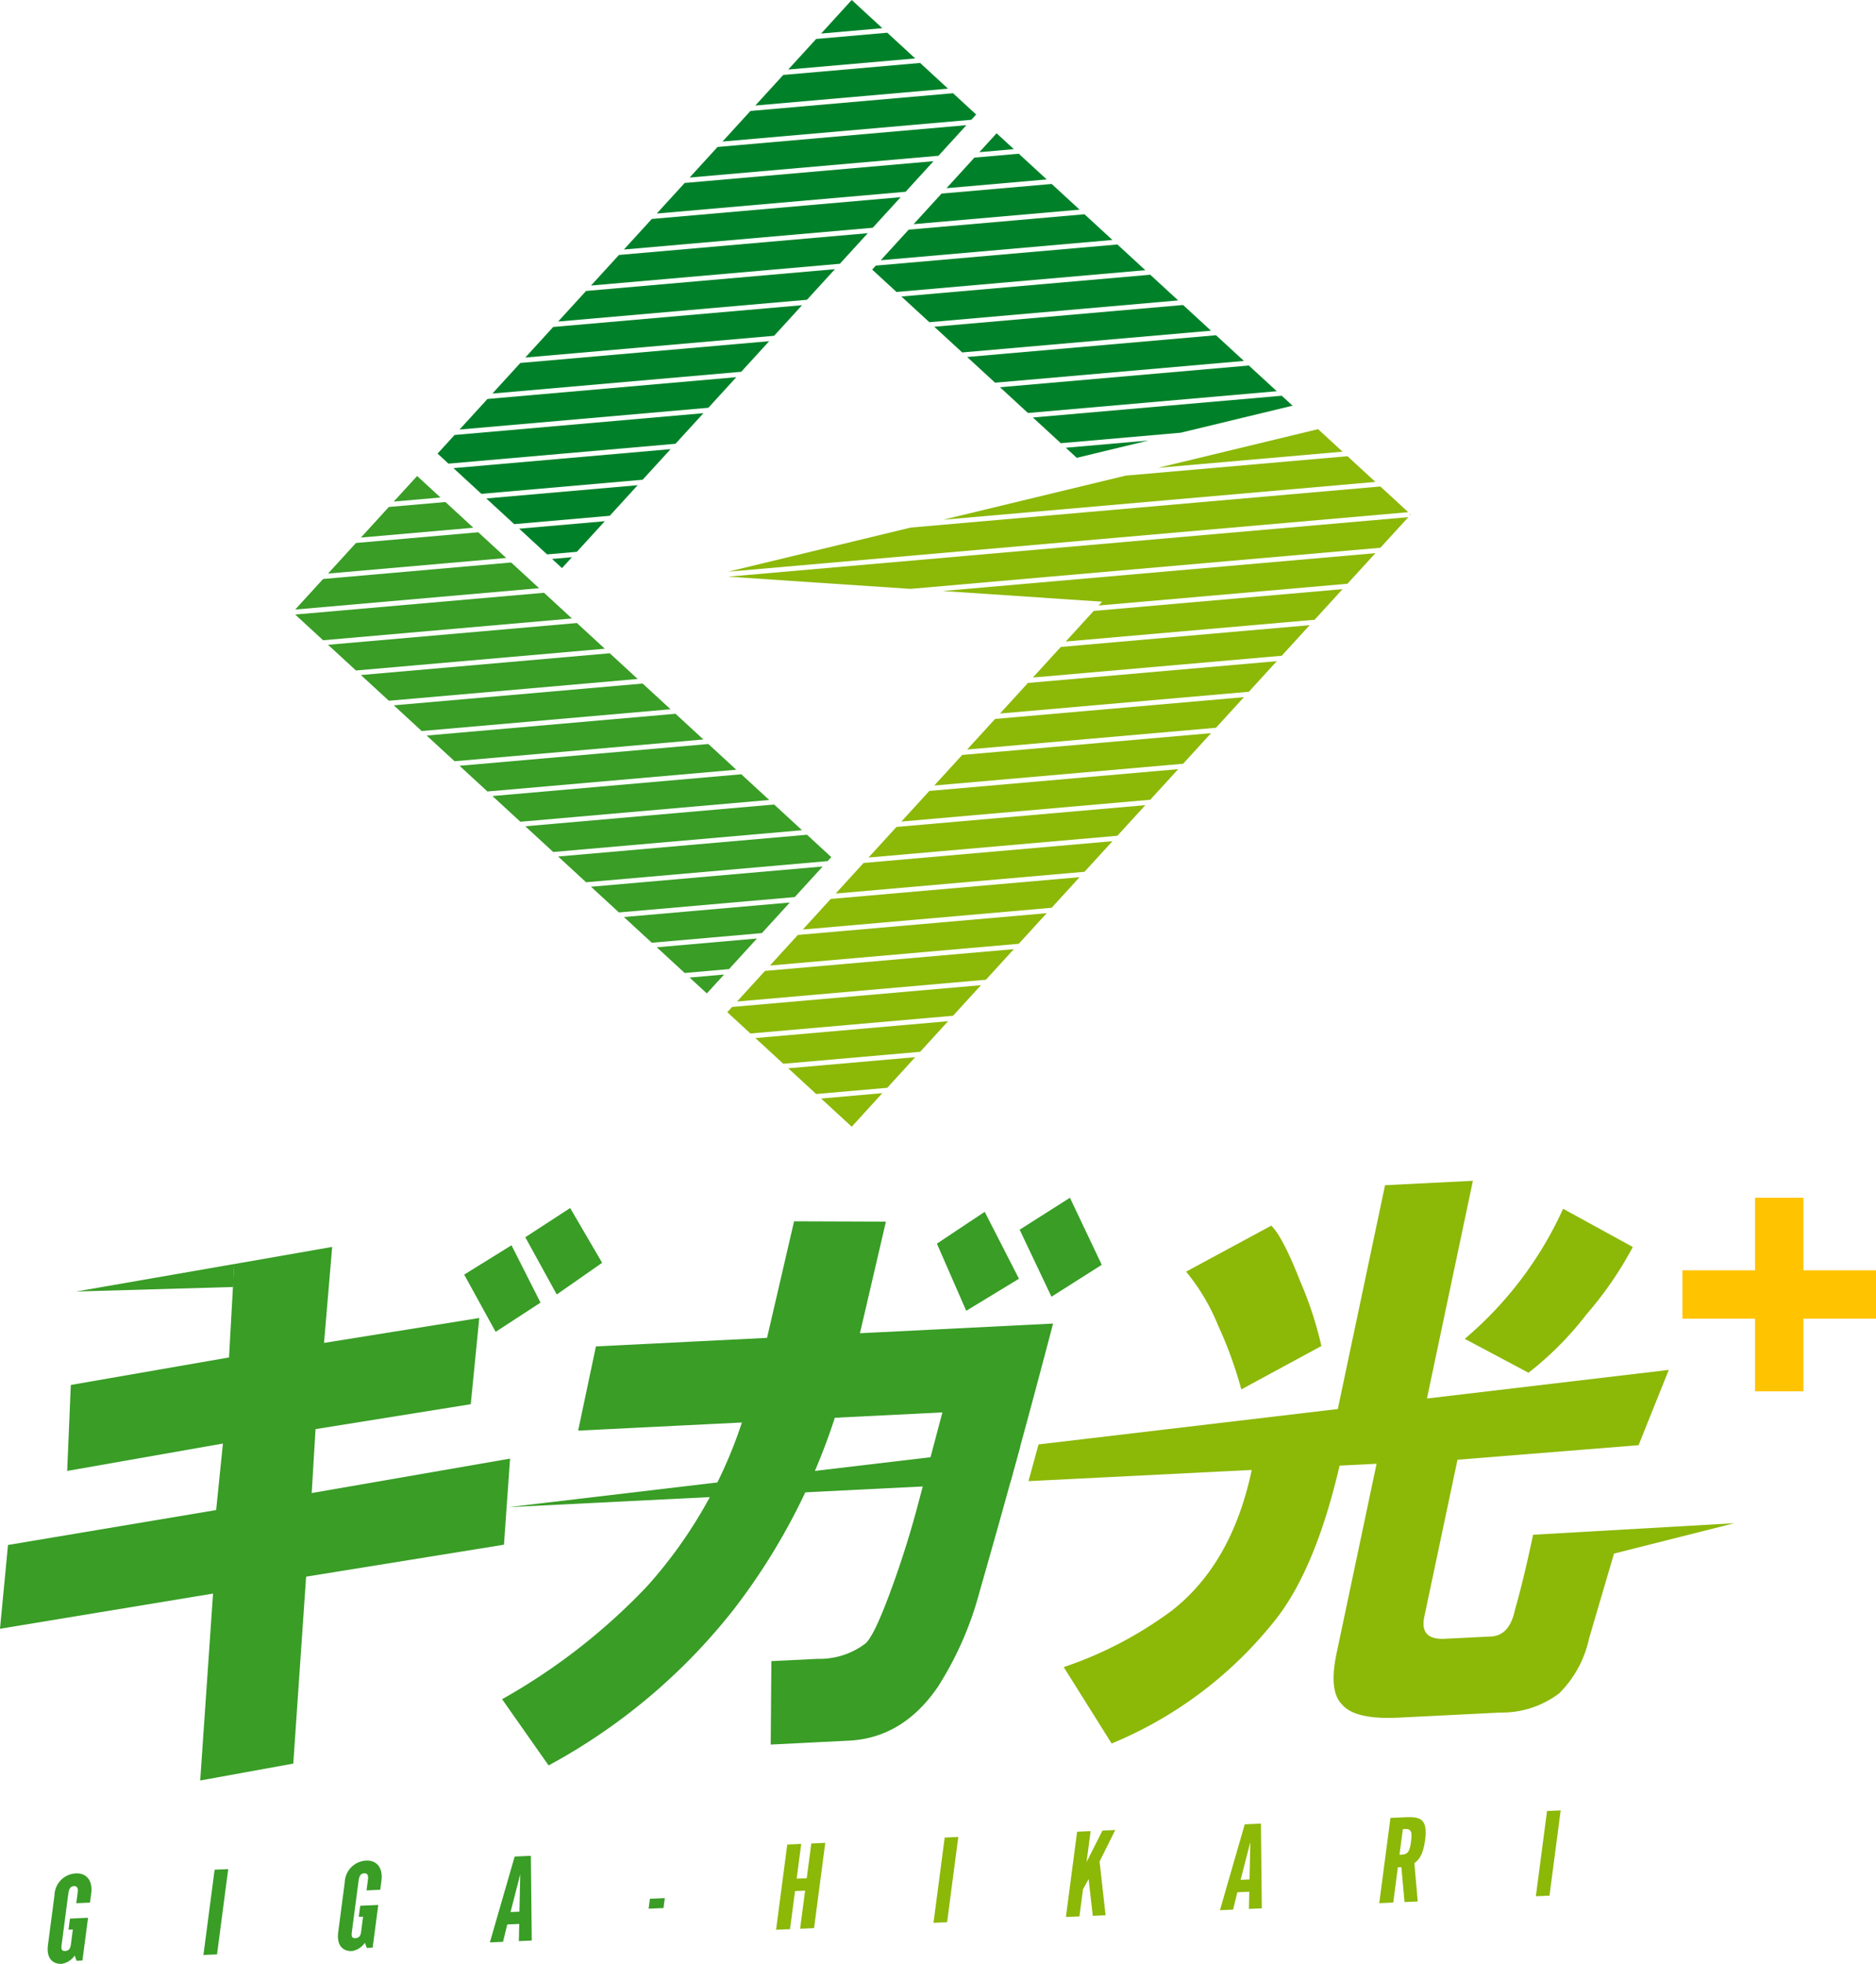 <svg xmlns="http://www.w3.org/2000/svg" width="184.429" height="193.05" viewBox="0 0 184.429 193.05"><g transform="translate(6070 -387.378)"><g transform="translate(-6040.982 387.378)"><g transform="translate(0 46.79)"><path d="M124.107,297.3l2.745,2.526,17.286-1.512,2.745-3.006Z" transform="translate(-95.023 -256.923)" fill="#399d26"/><path d="M120.566,294.112l2.746,2.527,24.464-2.14-2.746-2.527Z" transform="translate(-97.945 -259.679)" fill="#399d26"/><path d="M115.255,289.226,118,291.752l24.464-2.14-2.745-2.526Z" transform="translate(-102.329 -263.712)" fill="#399d26"/><path d="M117.025,290.854l2.746,2.527,24.464-2.14-2.746-2.527Z" transform="translate(-100.868 -262.368)" fill="#399d26"/><path d="M118.8,292.484l2.745,2.526,24.464-2.14-2.745-2.526Z" transform="translate(-99.406 -261.023)" fill="#399d26"/><path d="M125.083,298.269l23.748-2.078.358-.392-2.388-2.2-24.464,2.14Z" transform="translate(-96.484 -258.334)" fill="#399d26"/><path d="M127.648,300.051l2.745,2.526,4.36-.382,2.745-3.006Z" transform="translate(-92.1 -253.723)" fill="#399d26"/><path d="M125.877,298.677l2.746,2.527,10.822-.947,2.746-3.007Z" transform="translate(-93.562 -255.323)" fill="#399d26"/><path d="M132.807,301.128l-3.389.3,1.694,1.559Z" transform="translate(-90.64 -252.123)" fill="#399d26"/><path d="M110.919,280.558l-2.745,3.006,23.978-2.1-2.745-2.526Z" transform="translate(-108.173 -270.435)" fill="#399d26"/><path d="M114.46,276.169l-2.745,3.007,11.052-.967-2.745-2.526Z" transform="translate(-105.251 -273.124)" fill="#399d26"/><path d="M113.485,287.6l2.746,2.527,24.464-2.14-2.746-2.527Z" transform="translate(-103.79 -265.057)" fill="#399d26"/><path d="M113.484,276.794l4.59-.4-2.295-2.112Z" transform="translate(-103.79 -274.281)" fill="#399d26"/><path d="M112.69,278.363l-2.746,3.007,17.516-1.532-2.746-2.527Z" transform="translate(-106.712 -271.779)" fill="#399d26"/><path d="M111.714,285.967l2.746,2.527,24.464-2.14-2.746-2.527Z" transform="translate(-105.251 -266.401)" fill="#399d26"/><path d="M109.944,284.339l2.745,2.526,24.464-2.14-2.745-2.526Z" transform="translate(-106.712 -267.746)" fill="#399d26"/><path d="M108.173,282.709l2.746,2.527,24.464-2.14-2.746-2.527Z" transform="translate(-108.173 -269.09)" fill="#399d26"/></g><g transform="translate(42.483 42.186)"><path d="M140.029,296.087l-2.745,3.007,24.464-2.14,2.745-3.006Z" transform="translate(-126.63 -253.445)" fill="#8cb808"/><path d="M141.8,294.148l-2.388,2.615h0l-.358.392,24.464-2.14,2.746-3.007Z" transform="translate(-125.169 -255.046)" fill="#8cb808"/><path d="M143.57,292.209l-2.746,3.007,24.464-2.14,2.746-3.007Z" transform="translate(-123.708 -256.646)" fill="#8cb808"/><path d="M147.111,288.331l-2.746,3.007,24.464-2.14,2.746-3.007Z" transform="translate(-120.786 -259.846)" fill="#8cb808"/><path d="M145.34,290.27l-2.745,3.006,24.464-2.14,2.745-3.007Z" transform="translate(-122.247 -258.246)" fill="#8cb808"/><path d="M132.959,305.3l2.746,2.527,13.454-1.177,2.746-3.007Z" transform="translate(-130.2 -245.445)" fill="#8cb808"/><path d="M144.466,308.586l2.746-3.007-12.483,1.092,2.746,2.527Z" transform="translate(-128.739 -243.844)" fill="#8cb808"/><path d="M134.718,301.9l-2.746,3.007,24.464-2.14,2.746-3.007Z" transform="translate(-131.014 -248.645)" fill="#8cb808"/><path d="M136.488,299.964l-2.745,3.007,24.464-2.14,2.745-3.006Z" transform="translate(-129.553 -250.245)" fill="#8cb808"/><path d="M131.919,303.842l-.472.517,2.273,2.091,19.918-1.743,2.745-3.006Z" transform="translate(-131.447 -247.045)" fill="#8cb808"/><path d="M138.259,298.025l-2.746,3.007,24.464-2.14,2.746-3.007Z" transform="translate(-128.092 -251.845)" fill="#8cb808"/><path d="M185.571,275.742l-2.746-2.527-21.8,1.907-17.959,4.338Z" transform="translate(-121.857 -270.555)" fill="#8cb808"/><path d="M198.356,277.371l-.513-.472-2.232-2.054-46.167,4.039-17.953,4.337Z" transform="translate(-131.411 -269.21)" fill="#8cb808"/><path d="M172.783,273.971l-2.405-2.213-15.731,3.8Z" transform="translate(-112.3 -271.758)" fill="#8cb808"/><path d="M136.5,308.044l3.009,2.769,3.01-3.3Z" transform="translate(-127.277 -242.244)" fill="#8cb808"/><path d="M168.219,276.317v.138l.068-.075Z" transform="translate(-101.098 -267.995)" fill="#8cb808"/><path d="M150.651,284.453l-2.746,3.007,24.464-2.14,2.746-3.007Z" transform="translate(-117.864 -263.046)" fill="#8cb808"/><path d="M148.88,286.393l-2.745,3.006,24.464-2.14,2.745-3.006Z" transform="translate(-119.325 -261.446)" fill="#8cb808"/><path d="M152.422,282.515l-2.746,3.007,24.464-2.14,2.746-3.007Z" transform="translate(-116.403 -264.647)" fill="#8cb808"/><path d="M143.048,282.157l15.674,1.048-.344.377,24.464-2.14,2.745-3.006Z" transform="translate(-121.873 -266.246)" fill="#8cb808"/><path d="M131.489,282.347l17.927,1.2,46.2-4.042,2.746-3.007Z" transform="translate(-131.412 -267.847)" fill="#8cb808"/></g><g transform="translate(56.724 13.105)"><path d="M144.365,268.84l2.745,2.526,24.464-2.14-2.745-2.526Z" transform="translate(-135.027 -246.852)" fill="#008129"/><path d="M150.652,274.625l11.782-1.031,11-2.657-1.064-.979-24.464,2.14Z" transform="translate(-132.105 -244.163)" fill="#008129"/><path d="M142.594,267.21l2.746,2.527L169.8,267.6l-2.746-2.527Z" transform="translate(-136.489 -248.197)" fill="#008129"/><path d="M146.135,270.468,148.881,273l24.464-2.14-2.746-2.527Z" transform="translate(-133.567 -245.508)" fill="#008129"/><path d="M157.8,272.37l-8.119.71,1.077.991Z" transform="translate(-130.644 -242.172)" fill="#008129"/><path d="M142.457,261.7l-2.746,3.007,22.777-1.993-2.746-2.527Z" transform="translate(-138.868 -252.23)" fill="#008129"/><path d="M145.023,257.681l3.388-.3-1.694-1.559Z" transform="translate(-134.485 -255.826)" fill="#008129"/><path d="M146,257.307l-2.746,3.007,9.852-.862-2.746-2.527Z" transform="translate(-135.946 -254.919)" fill="#008129"/><path d="M139.607,263.89l-.357.391,2.389,2.2,24.464-2.14-2.746-2.527Z" transform="translate(-139.249 -250.886)" fill="#008129"/><path d="M144.227,259.5l-2.745,3.006L157.8,261.08l-2.745-2.526Z" transform="translate(-137.407 -253.575)" fill="#008129"/><path d="M140.824,265.582l2.745,2.526,24.464-2.14-2.745-2.526Z" transform="translate(-137.95 -249.541)" fill="#008129"/></g><g transform="translate(13.999)"><path d="M123.965,278.654l-1.957.171.979.9Z" transform="translate(-110.754 -223.881)" fill="#008129"/><path d="M118.467,276.078l2.745,2.526,9.392-.822,2.745-3.006Z" transform="translate(-113.677 -227.081)" fill="#008129"/><path d="M117.516,273.039l-1.673,1.832,1.073.987,22.318-1.953,2.746-3.007Z" transform="translate(-115.843 -230.282)" fill="#008129"/><path d="M120.237,277.452l2.746,2.527,2.929-.256,2.746-3.007Z" transform="translate(-112.216 -225.481)" fill="#008129"/><path d="M116.7,274.7l2.746,2.527,15.854-1.387,2.746-3.007Z" transform="translate(-115.138 -228.682)" fill="#008129"/><path d="M142.519,251.417l-3.01-2.77-3.01,3.3Z" transform="translate(-98.794 -248.647)" fill="#008129"/><path d="M125.082,265.283l-2.746,3.007,24.464-2.14,2.389-2.616.357-.391Z" transform="translate(-110.483 -236.682)" fill="#008129"/><path d="M131.188,258.417l24.464-2.14.473-.518-2.273-2.092-19.917,1.743Z" transform="translate(-103.177 -244.503)" fill="#008129"/><path d="M135.7,253.215l-2.745,3.006,18.945-1.658-2.745-2.526Z" transform="translate(-101.716 -245.848)" fill="#008129"/><path d="M119.771,271.1l-2.745,3.006,24.464-2.14,2.745-3.007Z" transform="translate(-114.866 -231.882)" fill="#008129"/><path d="M128.623,261.406l-2.745,3.006,24.464-2.14,2.745-3.007Z" transform="translate(-107.561 -239.883)" fill="#008129"/><path d="M130.394,259.467l-2.746,3.007,24.464-2.14,2.746-3.007Z" transform="translate(-106.1 -241.483)" fill="#008129"/><path d="M137.475,251.021l-2.746,3.007,12.483-1.092-2.746-2.527Z" transform="translate(-100.255 -247.192)" fill="#008129"/><path d="M132.163,257.529l-2.745,3.006,24.464-2.14,2.745-3.007Z" transform="translate(-104.638 -243.083)" fill="#008129"/><path d="M121.542,269.161l-2.746,3.007,24.464-2.14,2.746-3.007Z" transform="translate(-113.406 -233.482)" fill="#008129"/><path d="M126.853,263.345l-2.746,3.007,24.464-2.14,2.746-3.007Z" transform="translate(-109.022 -238.283)" fill="#008129"/><path d="M123.312,267.222l-2.745,3.007,24.464-2.14,2.745-3.006Z" transform="translate(-111.944 -235.082)" fill="#008129"/></g></g><g transform="translate(-6070 503.451)"><path d="M192.82,155.438l-50.307,5.951,49.352-2.466Z" transform="translate(-92.53 -129.309)" fill="#399d26"/><path d="M109.211,172.564l20.464-3.433.666-6.538-15.312,2.692.358-8.45,15.553-2.705.51-9.18,9.631-1.686-.8,9.437,15.261-2.449-.837,8.474-15.261,2.45-.375,6.283,19.5-3.384-.6,8.462-19.45,3.141-1.262,18.376-9.15,1.661,1.262-18.374L108.425,180.8Zm44.848-26.577,4.651-2.883,2.852,5.639-4.411,2.872Zm6.007-3.673,4.411-2.871,3.144,5.384-4.462,3.114Z" transform="translate(-108.425 -136.767)" fill="#399d26"/><path d="M142.089,188.046a60.384,60.384,0,0,0,14.227-11.072,45.262,45.262,0,0,0,9.349-16.128l-16.1.8,1.748-8.279,16.823-.84,2.657-11.458,9.029.031-2.553,10.971,18.987-.95q-3.651,13.916-7.233,26.383a33.034,33.034,0,0,1-4.116,9.362q-3.433,4.988-8.719,5.254l-7.691.384.064-8.2,4.566-.227a7.435,7.435,0,0,0,4.584-1.434q.823-.521,2.469-4.943a94.851,94.851,0,0,0,2.864-9.057l2.331-8.79-10.575.528a62.4,62.4,0,0,1-9.915,18.808,58.5,58.5,0,0,1-18.225,15.367Zm42.745-44.783,4.7-3.126,3.368,6.578-5.183,3.151Zm8.136-1.37,4.943-3.139,3.128,6.591-4.943,3.138Z" transform="translate(-92.728 -137.088)" fill="#399d26"/><g transform="translate(101.11)"><path d="M193.376,156.722l7.873-4.267a36.123,36.123,0,0,0-2.048-6.277q-1.755-4.469-2.877-5.553l-8.374,4.519a20.324,20.324,0,0,1,3.151,5.311A39.733,39.733,0,0,1,193.376,156.722Z" transform="translate(-172.453 -136.216)" fill="#8cb808"/><path d="M212.9,155.611a32.069,32.069,0,0,0,5.711-5.754,35.531,35.531,0,0,0,4.543-6.607l-6.852-3.758a36.424,36.424,0,0,1-9.67,12.786Z" transform="translate(-163.743 -136.744)" fill="#8cb808"/><path d="M219.557,165.036l17.8-1.43,2.971-7.4-23.774,2.812,4.516-21.4-8.636.433-4.644,22-29.421,3.48-.99,3.61,21.949-1.1q-1.944,9.214-7.868,13.836a38.323,38.323,0,0,1-10.614,5.544l4.711,7.51A39.958,39.958,0,0,0,201.3,181.214q4.2-4.995,6.666-15.6l3.636-.182-3.937,18.653q-.776,3.68.522,4.987,1.249,1.529,5.569,1.317l10-.5A9.338,9.338,0,0,0,229.553,188a10.755,10.755,0,0,0,2.936-5.387l2.6-8.846-8.1-1.359q-.922,4.377-1.782,7.38-.534,2.536-2.353,2.623l-4.546.227q-2.5.125-2.013-2.177Z" transform="translate(-177.381 -137.618)" fill="#8cb808"/></g><g transform="translate(4.681 61.888)"><path d="M113,192.942c-.7.031-1.545-.361-1.349-1.859l.644-4.906a2.2,2.2,0,0,1,2.1-2.126c1.085-.047,1.669.746,1.509,1.968l-.119.9-1.349.059.128-.977c.032-.245.106-.721-.355-.7-.346.015-.491.252-.556.741l-.66,5.034c-.051.384-.022.614.345.6.474-.021.537-.415.566-.636l.194-1.477-.427.019.144-1.092,1.777-.079-.551,4.2-.578.026-.183-.513A1.925,1.925,0,0,1,113,192.942Z" transform="translate(-111.617 -177.856)" fill="#399d26"/><path d="M122.064,192.2l1.1-8.381,1.337-.059-1.1,8.381Z" transform="translate(-106.746 -177.988)" fill="#399d26"/><path d="M132.461,192.083c-.7.031-1.547-.359-1.35-1.858l.642-4.906a2.208,2.208,0,0,1,2.1-2.126c1.084-.048,1.667.746,1.506,1.966l-.117.9-1.349.06.129-.978c.032-.243.106-.72-.355-.7-.348.016-.493.254-.557.742l-.661,5.034c-.05.384-.022.613.348.6.474-.022.537-.416.566-.638l.192-1.475-.427.018.145-1.092,1.774-.078-.55,4.2-.578.025-.185-.512A1.918,1.918,0,0,1,132.461,192.083Z" transform="translate(-102.541 -178.256)" fill="#399d26"/><path d="M141.269,191.38l2.437-8.44,1.592-.07.088,8.329-1.268.056.038-1.689-1.176.051-.419,1.707Zm2.987-6.7L143.3,188.4l.875-.038Z" transform="translate(-97.791 -178.405)" fill="#399d26"/><path d="M151.912,186.746l.128-.977,1.463-.065-.128.977Z" transform="translate(-92.828 -177.083)" fill="#399d26"/><path d="M160.458,190.545l1.1-8.38,1.372-.06-.449,3.417.991-.044.449-3.416,1.372-.062-1.1,8.381-1.372.062.491-3.745-.991.044-.491,3.743Z" transform="translate(-88.843 -178.811)" fill="#8cb808"/><path d="M171.013,190.046l1.1-8.381,1.337-.059-1.1,8.381Z" transform="translate(-83.922 -178.995)" fill="#8cb808"/><path d="M179.891,189.688l1.1-8.38,1.327-.059-.4,3.046,1.565-3.1,1.257-.054-1.541,3.1.592,5.279-1.258.056-.411-3.611-.554,1.007-.349,2.661Z" transform="translate(-79.782 -179.211)" fill="#8cb808"/><path d="M190.218,189.221l2.437-8.44,1.592-.07.086,8.329-1.268.056.038-1.689-1.176.051-.418,1.707Zm2.988-6.7-.959,3.717.877-.04Z" transform="translate(-74.966 -179.412)" fill="#8cb808"/><path d="M200.9,188.733l1.1-8.381,1.477-.066c1.477-.065,2.2.169,1.931,2.238-.208,1.581-.689,2.007-1.056,2.277l.33,3.765-1.3.057-.308-3.431-.346.015-.453,3.465Zm2.318-7.28-.33,2.522.23-.01c.623-.026.784-.392.9-1.241.129-.988.047-1.308-.588-1.28Z" transform="translate(-69.986 -179.614)" fill="#8cb808"/><path d="M211.4,188.264l1.1-8.38,1.339-.059-1.1,8.38Z" transform="translate(-65.091 -179.825)" fill="#8cb808"/></g><path d="M113.52,145.9l15.553-2.705-.1,2.259Z" transform="translate(-106.049 -135.016)" fill="#399d26"/><path d="M231.043,160.572l-19.936,5.035.165-3.9Z" transform="translate(-60.546 -126.915)" fill="#8cb808"/></g><g transform="translate(-5904.6 505.113)"><rect width="19.029" height="4.757" transform="translate(0 7.136)" fill="#ffc300"/><rect width="19.029" height="4.757" transform="translate(11.893) rotate(90)" fill="#ffc300"/></g></g></svg>